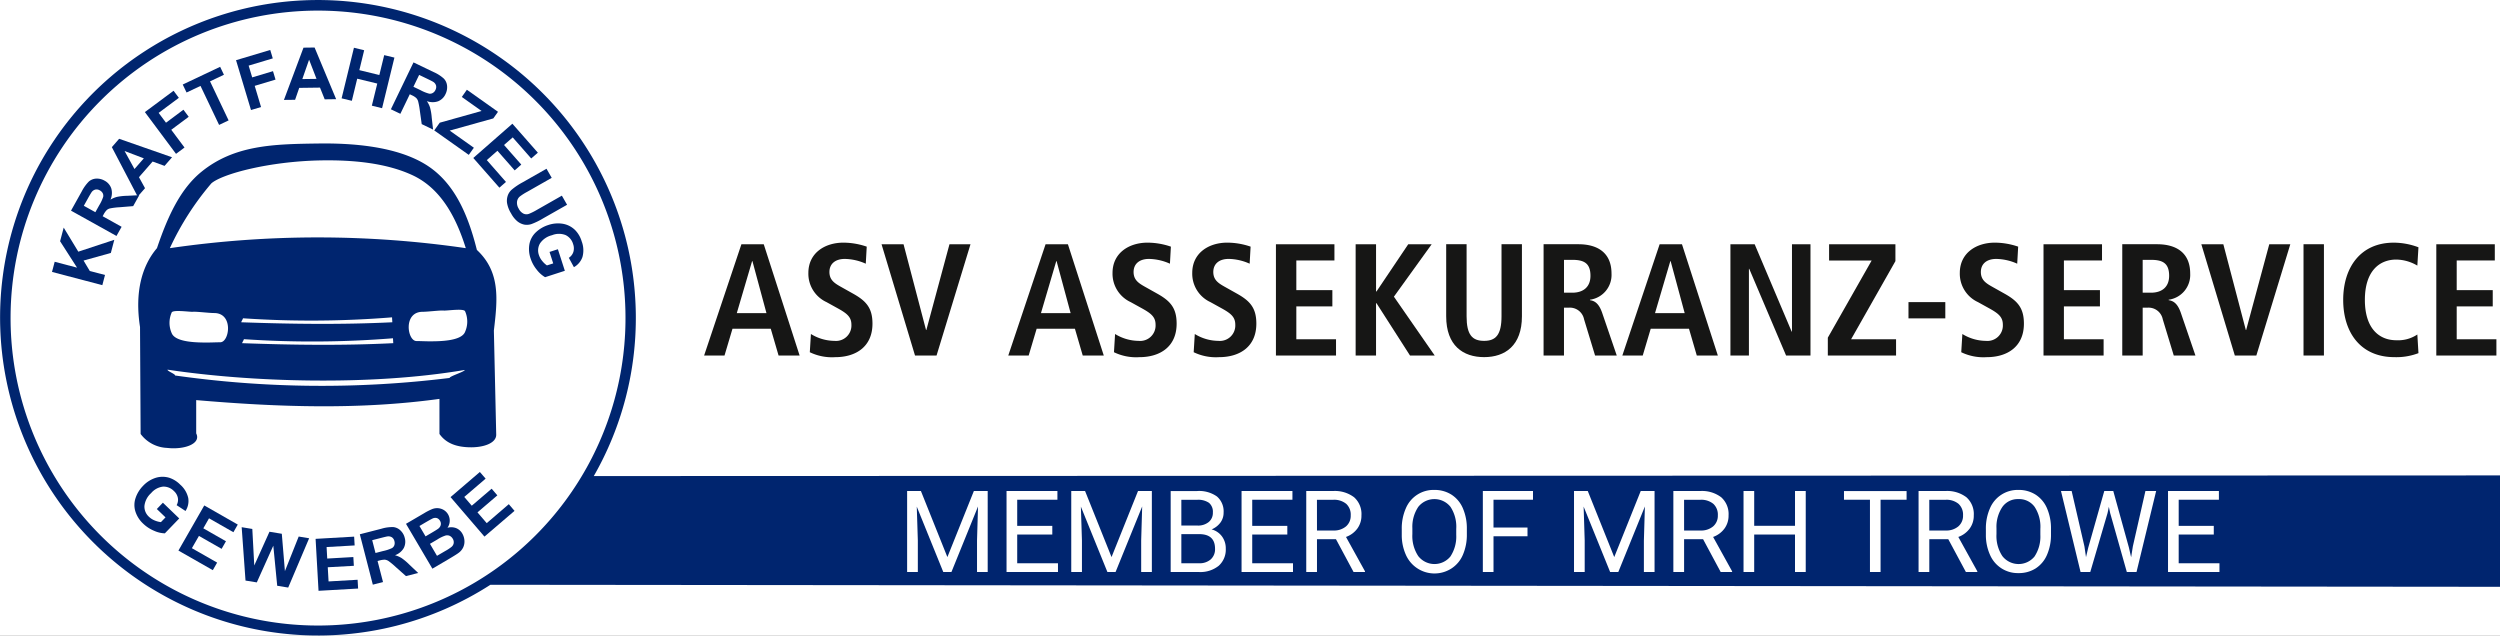 <svg xmlns="http://www.w3.org/2000/svg" xmlns:xlink="http://www.w3.org/1999/xlink" width="500" height="127.11" viewBox="0 0 500 127.11">
  <rect x="0" y="0" width="500" height="127.11" fill="#808080" stroke="none"/>
  <defs>
    <clipPath id="clip-path">
      <rect id="Rechteck_3" data-name="Rechteck 3" width="500" height="127.109" fill="none"/>
    </clipPath>
    <clipPath id="clip-logo">
      <rect width="500" height="127.11"/>
    </clipPath>
  </defs>
  <g id="logo" clip-path="url(#clip-logo)">
    <rect width="500" height="127.11" fill="#fff"/>
    <g id="Gruppe_2" data-name="Gruppe 2">
      <g id="Gruppe_1" data-name="Gruppe 1" clip-path="url(#clip-path)">
        <path id="Pfad_1" data-name="Pfad 1" d="M500,95.084l-381.242.128A63.6,63.6,0,1,0,6.524,35.481a63.6,63.6,0,0,0,91.558,81.474L500,117.362Z" transform="translate(0)" fill="#00256f" fill-rule="evenodd"/>
        <path id="Pfad_2" data-name="Pfad 2" d="M.874,62.309A61.493,61.493,0,1,0,62.367.877,61.467,61.467,0,0,0,.874,62.309" transform="translate(1.241 1.245)" fill="#fff"/>
        <path id="Pfad_3" data-name="Pfad 3" d="M14.368,30.321,4.3,27.676l.537-2.033,4.472,1.176-3.39-5.283.721-2.725,2.921,4.813,7.2-2.374-.692,2.63L10.612,25.4l1.246,2.086,3.042.8Z" transform="translate(6.1 26.711)" fill="#00256f"/>
        <path id="Pfad_4" data-name="Pfad 4" d="M14.961,26.236,5.869,21.174l2.154-3.862a8.026,8.026,0,0,1,1.425-1.977,2.463,2.463,0,0,1,1.464-.571,3.035,3.035,0,0,1,1.655.407,2.76,2.76,0,0,1,1.35,1.544,3.257,3.257,0,0,1-.16,2.263,4.762,4.762,0,0,1,1.314-.559,11.335,11.335,0,0,1,2.059-.218l2.388-.119L18.3,20.269l-2.722.223a13.287,13.287,0,0,0-1.873.227,1.516,1.516,0,0,0-.687.336,3.7,3.7,0,0,0-.62.864l-.2.37,3.79,2.115Zm-4.223-4.753.757-1.358a7.992,7.992,0,0,0,.808-1.708,1.121,1.121,0,0,0-.094-.733,1.363,1.363,0,0,0-.581-.564,1.234,1.234,0,0,0-.874-.167,1.3,1.3,0,0,0-.745.494c-.1.143-.368.576-.784,1.324L8.432,20.2Z" transform="translate(8.334 20.957)" fill="#00256f"/>
        <path id="Pfad_5" data-name="Pfad 5" d="M21.283,15.166l-1.5,1.723L17.4,16.018l-2.732,3.131,1.21,2.2-1.466,1.679L9.244,13.141l1.457-1.67Zm-5.643.213-3.85-1.462,1.98,3.6Z" transform="translate(13.126 16.288)" fill="#00256f"/>
        <path id="Pfad_6" data-name="Pfad 6" d="M18.2,20.119l-6.229-8.354L17.711,7.5l1.055,1.413-4.041,3.01,1.469,1.967,3.49-2.6,1.055,1.416-3.49,2.6,2.65,3.548Z" transform="translate(17.004 10.652)" fill="#00256f"/>
        <path id="Pfad_7" data-name="Pfad 7" d="M22.372,17.143l-3.715-7.8-2.793,1.316L15.1,9.065l7.482-3.543.757,1.587L20.559,8.431l3.715,7.807Z" transform="translate(21.447 7.841)" fill="#00256f"/>
        <path id="Pfad_8" data-name="Pfad 8" d="M22.5,16.144,19.508,6.176l6.841-2.047.508,1.687L22.029,7.262l.711,2.355L26.9,8.371l.506,1.687-4.165,1.251,1.268,4.235Z" transform="translate(27.699 5.862)" fill="#00256f"/>
        <path id="Pfad_9" data-name="Pfad 9" d="M33.909,14.26l-2.287.031-.941-2.345L26.524,12,25.7,14.383l-2.231.024L27.378,3.956,29.6,3.927ZM29.984,10.2,28.5,6.361l-1.355,3.877Z" transform="translate(33.319 5.576)" fill="#00256f"/>
        <path id="Pfad_10" data-name="Pfad 10" d="M28.233,14.064,30.7,3.946l2.045.5L31.78,8.425l4,.975.973-3.978,2.042.494L36.327,16.038l-2.045-.506,1.084-4.424-4.012-.97L30.28,14.557Z" transform="translate(40.088 5.603)" fill="#00256f"/>
        <path id="Pfad_11" data-name="Pfad 11" d="M32.306,14.532l4.523-9.375,3.986,1.917a7.506,7.506,0,0,1,2.064,1.309,2.355,2.355,0,0,1,.661,1.42,3.052,3.052,0,0,1-.3,1.675,2.8,2.8,0,0,1-1.464,1.445A3.3,3.3,0,0,1,39.5,12.9a4.789,4.789,0,0,1,.634,1.27,11.033,11.033,0,0,1,.341,2.04l.269,2.384L38.472,17.5l-.38-2.705a14.574,14.574,0,0,0-.336-1.846,1.6,1.6,0,0,0-.38-.668,3.3,3.3,0,0,0-.905-.566l-.385-.186L34.2,15.439Zm4.506-4.5,1.4.67a7.657,7.657,0,0,0,1.759.709,1.116,1.116,0,0,0,.719-.145,1.285,1.285,0,0,0,.528-.6,1.245,1.245,0,0,0,.121-.888,1.294,1.294,0,0,0-.537-.709c-.143-.1-.6-.329-1.367-.7l-1.479-.711Z" transform="translate(45.872 7.323)" fill="#00256f"/>
        <path id="Pfad_12" data-name="Pfad 12" d="M35.888,15.553l1.1-1.544,8.366-2.345L41.4,8.862l1.016-1.445,6.224,4.412-.944,1.326-8.719,2.432,4.835,3.427-1.016,1.428Z" transform="translate(50.959 10.532)" fill="#00256f"/>
        <path id="Pfad_13" data-name="Pfad 13" d="M39.116,17.076l7.819-6.851,5.094,5.793L50.7,17.175,47,12.962l-1.735,1.517L48.714,18.4l-1.321,1.159-3.448-3.925L41.819,17.5l3.833,4.37-1.316,1.147Z" transform="translate(55.542 14.518)" fill="#00256f"/>
        <path id="Pfad_14" data-name="Pfad 14" d="M49.814,13.946l1.043,1.822-4.9,2.788a10.93,10.93,0,0,0-1.469.934,1.62,1.62,0,0,0-.571,1.06,2.182,2.182,0,0,0,.351,1.4,2.147,2.147,0,0,0,.985.995,1.428,1.428,0,0,0,1.048.022,11.456,11.456,0,0,0,1.585-.791l5-2.846,1.043,1.822-4.755,2.7a13.748,13.748,0,0,1-2.381,1.164,2.943,2.943,0,0,1-1.45.1A3.306,3.306,0,0,1,44,24.473a5.138,5.138,0,0,1-1.261-1.58,5.719,5.719,0,0,1-.823-2.137,3.28,3.28,0,0,1,.167-1.5,2.837,2.837,0,0,1,.719-1.077,12.353,12.353,0,0,1,2.19-1.491Z" transform="translate(59.487 19.802)" fill="#00256f"/>
        <path id="Pfad_15" data-name="Pfad 15" d="M47.829,24.172l1.672-.54,1.391,4.312-3.949,1.28a5.816,5.816,0,0,1-1.658-1.481,7.035,7.035,0,0,1-1.244-2.263,5.735,5.735,0,0,1-.225-2.923,4.348,4.348,0,0,1,1.307-2.335,6.415,6.415,0,0,1,2.454-1.433,6.009,6.009,0,0,1,2.962-.24,4.582,4.582,0,0,1,2.454,1.3,5.4,5.4,0,0,1,1.268,2.214,5,5,0,0,1,.152,3.127,3.71,3.71,0,0,1-1.708,2.03l-1.014-1.873a2.215,2.215,0,0,0,.9-1.157,2.5,2.5,0,0,0-.044-1.58A2.855,2.855,0,0,0,51.042,20.8a3.665,3.665,0,0,0-2.72.029,4.012,4.012,0,0,0-2.393,1.631,2.761,2.761,0,0,0-.22,2.34,3.611,3.611,0,0,0,.658,1.179,4.418,4.418,0,0,0,.944.888l1.256-.4Z" transform="translate(62.077 26.215)" fill="#00256f"/>
        <path id="Pfad_16" data-name="Pfad 16" d="M32.338,55.087l-2.6-10.077,4.283-1.1a7.587,7.587,0,0,1,2.422-.339,2.416,2.416,0,0,1,1.421.673,2.966,2.966,0,0,1,.852,1.471,2.781,2.781,0,0,1-.189,2.047A3.3,3.3,0,0,1,36.774,49.2a5.093,5.093,0,0,1,1.309.564A11.751,11.751,0,0,1,39.666,51.1l1.742,1.646-2.439.629-2.038-1.81a14.675,14.675,0,0,0-1.452-1.205,1.7,1.7,0,0,0-.728-.269,3.944,3.944,0,0,0-1.05.152l-.416.111,1.089,4.206Zm.535-6.333,1.508-.394a7.7,7.7,0,0,0,1.8-.593,1.109,1.109,0,0,0,.462-.571,1.387,1.387,0,0,0,.012-.816,1.264,1.264,0,0,0-.482-.753,1.3,1.3,0,0,0-.874-.194c-.169.017-.668.136-1.491.348l-1.595.409Z" transform="translate(42.227 61.846)" fill="#00256f"/>
        <path id="Pfad_17" data-name="Pfad 17" d="M33.554,45.13l3.591-2.1a11.591,11.591,0,0,1,1.638-.842A2.7,2.7,0,0,1,39.943,42a2.67,2.67,0,0,1,1.128.341A2.476,2.476,0,0,1,42.3,44.59a2.419,2.419,0,0,1-.453,1.333,2.737,2.737,0,0,1,1.738.07,2.526,2.526,0,0,1,1.239,1.1,3.23,3.23,0,0,1,.416,1.353,2.8,2.8,0,0,1-.237,1.382,2.911,2.911,0,0,1-.966,1.14c-.278.215-1,.661-2.154,1.343L38.834,54.1Zm2.693.436,1.22,2.074,1.191-.7c.707-.414,1.135-.682,1.3-.806a1.389,1.389,0,0,0,.542-.748,1.091,1.091,0,0,0-.143-.857,1.135,1.135,0,0,0-.627-.547,1.23,1.23,0,0,0-.869.09c-.189.087-.711.375-1.573.874Zm2.1,3.565,1.408,2.4,1.682-.982a8.462,8.462,0,0,0,1.205-.791,1.252,1.252,0,0,0,.45-.74A1.333,1.333,0,0,0,42.9,48.1a1.463,1.463,0,0,0-.6-.566,1.282,1.282,0,0,0-.811-.07,6.911,6.911,0,0,0-1.684.813Z" transform="translate(47.644 59.634)" fill="#00256f"/>
        <path id="Pfad_18" data-name="Pfad 18" d="M44.017,51.932l-6.781-7.9L43.1,39.007l1.154,1.336L39.981,44l1.5,1.754,3.976-3.4,1.14,1.331-3.974,3.4,1.849,2.156,4.419-3.794,1.142,1.338Z" transform="translate(52.873 55.388)" fill="#00256f"/>
        <path id="Pfad_19" data-name="Pfad 19" d="M14.747,50.8l5.169-9.024,6.7,3.826-.874,1.527-4.876-2.78-1.142,2,4.53,2.589-.869,1.517-4.535-2.584L17.44,50.324l5.05,2.885-.869,1.512Z" transform="translate(20.939 59.313)" fill="#00256f"/>
        <path id="Pfad_20" data-name="Pfad 20" d="M26.671,55.186l-.588-10.391,7.71-.443.1,1.759-5.609.322.126,2.3,5.225-.3.1,1.752-5.217.288.16,2.836,5.808-.334.1,1.757Z" transform="translate(37.036 62.976)" fill="#00256f"/>
        <path id="Pfad_21" data-name="Pfad 21" d="M20.741,54.245l-.767-10.674,2.127.351.39,7.308,3.042-6.749L28,44.887l.622,7.468,2.756-6.916,2.088.346-4.186,9.859-2.2-.361L26.3,47.271l-3.3,7.34Z" transform="translate(28.361 61.868)" fill="#00256f"/>
        <path id="Pfad_22" data-name="Pfad 22" d="M15.593,45.853l1.215-1.263,3.267,3.148L17.2,50.717a5.629,5.629,0,0,1-2.161-.515,7.014,7.014,0,0,1-2.163-1.411A5.66,5.66,0,0,1,11.3,46.318a4.313,4.313,0,0,1,.044-2.667,6.306,6.306,0,0,1,1.488-2.422,5.891,5.891,0,0,1,2.495-1.6,4.618,4.618,0,0,1,2.78-.017,5.508,5.508,0,0,1,2.159,1.36,4.988,4.988,0,0,1,1.612,2.686,3.66,3.66,0,0,1-.549,2.589l-1.774-1.166a2.185,2.185,0,0,0,.247-1.447,2.466,2.466,0,0,0-.784-1.37,2.874,2.874,0,0,0-2.183-.891,3.667,3.667,0,0,0-2.384,1.3,4.03,4.03,0,0,0-1.338,2.575,2.746,2.746,0,0,0,.91,2.161,3.6,3.6,0,0,0,1.133.731,4.6,4.6,0,0,0,1.256.334l.92-.951Z" transform="translate(15.772 55.951)" fill="#00256f"/>
        <path id="Pfad_23" data-name="Pfad 23" d="M11.9,69.957l-.119-21.385c-1.091-7.008.39-12.267,3.388-15.778,2.18-6.456,4.714-11.86,8.869-15.25,6.669-5.44,14.619-5.559,23.483-5.68,6.865-.094,15.536.59,21.395,4.211,5.5,3.407,8.339,9.5,10.234,17.073,4.758,4.441,4.131,9.934,3.4,16.131l.467,20.794c.044,1.757-2.623,2.645-5.45,2.546-2.192-.073-4.445-.6-5.9-2.662V62.942C55.8,65.127,39.7,64.619,23.015,63.184v6.657c1.048,2.067-2.364,3.306-5.8,2.906a6.94,6.94,0,0,1-5.314-2.79" transform="translate(16.224 16.836)" fill="#00256f" fill-rule="evenodd"/>
        <path id="Pfad_24" data-name="Pfad 24" d="M14.038,30.815a205.028,205.028,0,0,1,59.187,0c-2.006-6.432-5.121-12.02-10.682-14.6-5.331-2.473-12.051-3.059-18.268-2.952-10.36.181-19.725,2.693-21.929,4.586a56.016,56.016,0,0,0-8.308,12.966" transform="translate(19.933 18.816)" fill="#fff" fill-rule="evenodd"/>
        <path id="Pfad_25" data-name="Pfad 25" d="M14.426,26.047a5.094,5.094,0,0,0,.063,4.184c.847,1.733,4.987,1.779,7.018,1.779.864,0,1.907-.053,2.647-.053,1.851,0,2.708-5.847-1.232-5.847-1.045,0-3.446-.315-4.245-.249-.649.051-4.128-.489-4.252.186" transform="translate(19.894 36.498)" fill="#fff" fill-rule="evenodd"/>
        <path id="Pfad_26" data-name="Pfad 26" d="M45.068,25.943A5.083,5.083,0,0,1,45,30.127c-.842,1.733-4.987,1.786-7.018,1.786-.862,0-1.912-.056-2.645-.056-1.854,0-2.713-5.849,1.229-5.849,1.045,0,3.446-.317,4.245-.247.644.051,4.128-.494,4.252.181" transform="translate(47.966 36.353)" fill="#fff" fill-rule="evenodd"/>
        <path id="Pfad_27" data-name="Pfad 27" d="M19.933,27.214c10.2.365,20.153.489,30.232,0-.024-.324-.041-.658-.06-.987a200.739,200.739,0,0,1-29.806.189c-.082.264-.283.532-.365.8" transform="translate(28.303 37.24)" fill="#fff" fill-rule="evenodd"/>
        <path id="Pfad_28" data-name="Pfad 28" d="M20.009,28.937c10.2.37,20.158.5,30.232,0-.019-.329-.036-.653-.056-.98a201.137,201.137,0,0,1-29.811.181c-.082.269-.283.535-.365.8" transform="translate(28.411 39.697)" fill="#fff" fill-rule="evenodd"/>
        <path id="Pfad_29" data-name="Pfad 29" d="M15.337,31.715a208.207,208.207,0,0,0,54.93.494c-.036-.329,3.066-1.27,3.025-1.6-19.105,3.255-43.2,2.4-59.438-.058-.148.259,1.636.905,1.483,1.164" transform="translate(19.658 43.38)" fill="#fff" fill-rule="evenodd"/>
        <path id="Pfad_30" data-name="Pfad 30" d="M71.522,37.086H63.868l-1.595,5.358h-4.08l7.461-22.258h4.465l7.175,22.258H73.085Zm-.861-3.124-2.807-10.4H67.79l-3.061,10.4Z" transform="translate(82.63 28.661)" fill="#161615"/>
        <path id="Pfad_31" data-name="Pfad 31" d="M67.32,38.326A9.1,9.1,0,0,0,72.038,39.7a3.084,3.084,0,0,0,3.381-3.221c0-1.595-.924-2.3-2.9-3.381l-2.074-1.147a6.255,6.255,0,0,1-3.635-5.837c0-3.986,3.284-6.059,7.015-6.059a14.526,14.526,0,0,1,4.656.8l-.191,3.412a10.61,10.61,0,0,0-4.177-.956c-2.04,0-3.093,1.082-3.093,2.614,0,1.658,1.116,2.3,2.359,3l2.391,1.341c2.616,1.466,3.86,2.87,3.86,5.994,0,4.53-3.221,6.7-7.463,6.7a10.173,10.173,0,0,1-5.07-.99Z" transform="translate(94.864 28.474)" fill="#161615"/>
        <path id="Pfad_32" data-name="Pfad 32" d="M72.857,20.185h4.4l4.5,17.155h.063l4.624-17.155H90.65L83.858,42.444H79.553Z" transform="translate(103.451 28.662)" fill="#161615"/>
        <path id="Pfad_33" data-name="Pfad 33" d="M96.66,37.086H89.006l-1.595,5.358h-4.08l7.461-22.258h4.465l7.175,22.258H98.223ZM95.8,33.962l-2.807-10.4h-.063l-3.061,10.4Z" transform="translate(118.324 28.661)" fill="#161615"/>
        <path id="Pfad_34" data-name="Pfad 34" d="M92.458,38.326A9.1,9.1,0,0,0,97.176,39.7a3.084,3.084,0,0,0,3.381-3.221c0-1.595-.924-2.3-2.9-3.381l-2.074-1.147a6.255,6.255,0,0,1-3.635-5.837c0-3.986,3.286-6.059,7.015-6.059a14.525,14.525,0,0,1,4.656.8l-.191,3.412a10.61,10.61,0,0,0-4.177-.956c-2.04,0-3.093,1.082-3.093,2.614,0,1.658,1.116,2.3,2.359,3l2.391,1.341c2.616,1.466,3.86,2.87,3.86,5.994,0,4.53-3.221,6.7-7.463,6.7a10.172,10.172,0,0,1-5.07-.99Z" transform="translate(130.558 28.474)" fill="#161615"/>
        <path id="Pfad_35" data-name="Pfad 35" d="M99.046,38.326a9.1,9.1,0,0,0,4.719,1.372,3.084,3.084,0,0,0,3.381-3.221c0-1.595-.924-2.3-2.9-3.381l-2.074-1.147a6.255,6.255,0,0,1-3.635-5.837c0-3.986,3.286-6.059,7.015-6.059a14.525,14.525,0,0,1,4.656.8l-.191,3.412a10.61,10.61,0,0,0-4.177-.956c-2.04,0-3.093,1.082-3.093,2.614,0,1.658,1.116,2.3,2.359,3l2.391,1.341c2.616,1.466,3.86,2.87,3.86,5.994,0,4.53-3.221,6.7-7.463,6.7a10.173,10.173,0,0,1-5.07-.99Z" transform="translate(139.912 28.474)" fill="#161615"/>
        <path id="Pfad_36" data-name="Pfad 36" d="M105.452,20.185h11.7v3.252h-7.62v5.931h7.207v3.252h-7.207v6.57h7.94v3.252H105.452Z" transform="translate(149.734 28.662)" fill="#161615"/>
        <path id="Pfad_37" data-name="Pfad 37" d="M112.04,20.185h4.082v9.44h.094l6.347-9.44h4.687l-7.557,10.49,8.162,11.768h-4.941l-6.7-10.459h-.094V42.444H112.04Z" transform="translate(159.088 28.662)" fill="#161615"/>
        <path id="Pfad_38" data-name="Pfad 38" d="M123.605,20.185V34.6c0,3.7,1.116,4.912,3.509,4.912,2.328,0,3.475-1.212,3.475-4.912V20.185h4.082V34.6c0,5.868-3.381,8.165-7.557,8.165-4.211,0-7.591-2.3-7.591-8.165V20.185Z" transform="translate(169.714 28.661)" fill="#161615"/>
        <path id="Pfad_39" data-name="Pfad 39" d="M127.573,20.185h6.952c3.954,0,6.633,1.786,6.633,5.868a5,5,0,0,1-4.305,5.229v.094c.828.128,1.752.511,2.454,2.584l2.9,8.482h-4.337l-2.2-7.238a2.892,2.892,0,0,0-3.093-2.328h-.924v9.566h-4.082Zm5.74,9.694c2.168,0,3.635-1.116,3.635-3.381,0-2.551-1.338-3.189-3.635-3.189h-1.658v6.57Z" transform="translate(181.144 28.661)" fill="#161615"/>
        <path id="Pfad_40" data-name="Pfad 40" d="M147.411,37.086h-7.654l-1.595,5.358h-4.08l7.461-22.258h4.465l7.175,22.258h-4.211Zm-.862-3.124-2.807-10.4h-.063l-3.061,10.4Z" transform="translate(190.386 28.661)" fill="#161615"/>
        <path id="Pfad_41" data-name="Pfad 41" d="M143.014,20.185h4.847l7.4,17.474h.065V20.185h3.7V42.444h-4.879L146.777,25.1h-.063V42.444h-3.7Z" transform="translate(203.07 28.662)" fill="#161615"/>
        <path id="Pfad_42" data-name="Pfad 42" d="M151.064,38.872l8.77-15.434h-8.516V20.185h13.266v3.381L155.72,39.191h8.992v3.252H151.064Z" transform="translate(214.5 28.662)" fill="#161615"/>
        <rect id="Rechteck_1" data-name="Rechteck 1" width="7.366" height="3.252" transform="translate(381.697 60.423)" fill="#161615"/>
        <path id="Pfad_43" data-name="Pfad 43" d="M162.484,38.326A9.1,9.1,0,0,0,167.2,39.7a3.084,3.084,0,0,0,3.381-3.221c0-1.595-.924-2.3-2.9-3.381l-2.071-1.147a6.254,6.254,0,0,1-3.637-5.837c0-3.986,3.284-6.059,7.015-6.059a14.526,14.526,0,0,1,4.656.8l-.191,3.412a10.61,10.61,0,0,0-4.177-.956c-2.042,0-3.093,1.082-3.093,2.614,0,1.658,1.116,2.3,2.359,3l2.391,1.341c2.616,1.466,3.86,2.87,3.86,5.994,0,4.53-3.223,6.7-7.463,6.7a10.173,10.173,0,0,1-5.07-.99Z" transform="translate(229.989 28.474)" fill="#161615"/>
        <path id="Pfad_44" data-name="Pfad 44" d="M168.89,20.185h11.7v3.252h-7.62v5.931h7.207v3.252h-7.207v6.57h7.94v3.252H168.89Z" transform="translate(239.812 28.662)" fill="#161615"/>
        <path id="Pfad_45" data-name="Pfad 45" d="M175.4,20.185h6.952c3.954,0,6.633,1.786,6.633,5.868a5,5,0,0,1-4.305,5.229v.094c.828.128,1.752.511,2.454,2.584l2.9,8.482H185.7l-2.2-7.238a2.892,2.892,0,0,0-3.093-2.328h-.924v9.566H175.4Zm5.74,9.694c2.168,0,3.635-1.116,3.635-3.381,0-2.551-1.338-3.189-3.635-3.189h-1.658v6.57Z" transform="translate(249.053 28.661)" fill="#161615"/>
        <path id="Pfad_46" data-name="Pfad 46" d="M181.934,20.185h4.4l4.5,17.155h.065l4.624-17.155h4.208l-6.793,22.258h-4.305Z" transform="translate(258.332 28.662)" fill="#161615"/>
        <rect id="Rechteck_2" data-name="Rechteck 2" width="4.082" height="22.258" transform="translate(460.703 48.846)" fill="#161615"/>
        <path id="Pfad_47" data-name="Pfad 47" d="M208.711,42.153a12.329,12.329,0,0,1-4.816.8c-6.761,0-10.236-4.941-10.236-11.446s3.475-11.449,10.11-11.449a14.1,14.1,0,0,1,4.941.924l-.223,3.666a8.484,8.484,0,0,0-4.211-1.21c-3.381,0-6.282,2.3-6.282,8.068s2.9,8.068,6.282,8.068a6.911,6.911,0,0,0,4.211-1.149Z" transform="translate(274.981 28.475)" fill="#161615"/>
        <path id="Pfad_48" data-name="Pfad 48" d="M201.354,20.185h11.7v3.252h-7.62v5.931h7.207v3.252h-7.207v6.57h7.94v3.252H201.354Z" transform="translate(285.907 28.662)" fill="#161615"/>
        <path id="Pfad_49" data-name="Pfad 49" d="M77.73,40.582l5.292,13.21,5.295-13.21h2.768V56.774H88.951V50.468l.2-6.8L83.835,56.774H82.2L76.9,43.7l.213,6.771v6.306H74.971V40.582Z" transform="translate(106.454 57.624)" fill="#fff"/>
        <path id="Pfad_50" data-name="Pfad 50" d="M92.34,49.289H85.322v5.738h8.153v1.747H83.188V40.582H93.363v1.745H85.322v5.217H92.34Z" transform="translate(118.12 57.624)" fill="#fff"/>
        <path id="Pfad_51" data-name="Pfad 51" d="M91.3,40.582l5.292,13.21,5.295-13.21h2.768V56.774h-2.134V50.468l.2-6.8L97.4,56.774H95.765L90.46,43.7l.213,6.771v6.306H88.536V40.582Z" transform="translate(125.715 57.624)" fill="#fff"/>
        <path id="Pfad_52" data-name="Pfad 52" d="M96.753,56.772V40.583h5.292a6.146,6.146,0,0,1,3.964,1.089,3.927,3.927,0,0,1,1.329,3.226,3.3,3.3,0,0,1-.644,2.006,4.165,4.165,0,0,1-1.757,1.35,3.777,3.777,0,0,1,2.074,1.4,4.005,4.005,0,0,1,.762,2.451,4.333,4.333,0,0,1-1.413,3.427,5.842,5.842,0,0,1-3.993,1.244Zm2.134-9.285h3.226a3.376,3.376,0,0,0,2.241-.7,2.352,2.352,0,0,0,.837-1.9,2.316,2.316,0,0,0-.777-1.946,3.833,3.833,0,0,0-2.369-.607H98.887Zm0,1.713v5.827h3.526a3.387,3.387,0,0,0,2.352-.774,2.714,2.714,0,0,0,.861-2.13q0-2.922-3.182-2.923Z" transform="translate(137.382 57.625)" fill="#fff"/>
        <path id="Pfad_53" data-name="Pfad 53" d="M111.763,49.289h-7.018v5.738H112.9v1.747H102.611V40.582h10.176v1.745h-8.041v5.217h7.018Z" transform="translate(145.7 57.624)" fill="#fff"/>
        <path id="Pfad_54" data-name="Pfad 54" d="M113.907,50.223h-3.8v6.551h-2.146V40.582h5.36a6.342,6.342,0,0,1,4.208,1.246A4.482,4.482,0,0,1,119,45.453a4.342,4.342,0,0,1-.818,2.635,4.864,4.864,0,0,1-2.272,1.679l3.8,6.873v.133H117.42Zm-3.8-1.745h3.281a3.7,3.7,0,0,0,2.529-.825,2.785,2.785,0,0,0,.939-2.2,2.931,2.931,0,0,0-.9-2.306,3.783,3.783,0,0,0-2.584-.813H110.1Z" transform="translate(153.289 57.623)" fill="#fff"/>
        <path id="Pfad_55" data-name="Pfad 55" d="M128.87,49.331a10.026,10.026,0,0,1-.8,4.153,6.051,6.051,0,0,1-2.267,2.708,6.256,6.256,0,0,1-9.111-2.684,9.582,9.582,0,0,1-.84-4.032V48.307a9.932,9.932,0,0,1,.811-4.126,6,6,0,0,1,5.692-3.69,6.266,6.266,0,0,1,3.431.939,6.042,6.042,0,0,1,2.284,2.725,10.089,10.089,0,0,1,.8,4.153Zm-2.122-1.045a7.262,7.262,0,0,0-1.157-4.421,4.122,4.122,0,0,0-6.425,0,7.134,7.134,0,0,0-1.193,4.276v1.191a7.276,7.276,0,0,0,1.174,4.387,4.111,4.111,0,0,0,6.432.087,7.226,7.226,0,0,0,1.169-4.32Z" transform="translate(164.5 57.494)" fill="#fff"/>
        <path id="Pfad_56" data-name="Pfad 56" d="M131.484,49.623h-6.8v7.151h-2.134V40.582h10.031v1.747h-7.9v5.549h6.8Z" transform="translate(174.018 57.624)" fill="#fff"/>
        <path id="Pfad_57" data-name="Pfad 57" d="M132.844,40.582l5.292,13.21,5.295-13.21H146.2V56.774h-2.134V50.468l.2-6.8L138.95,56.774h-1.636l-5.3-13.077.213,6.771v6.306h-2.137V40.582Z" transform="translate(184.712 57.624)" fill="#fff"/>
        <path id="Pfad_58" data-name="Pfad 58" d="M144.248,50.223h-3.8v6.551H138.3V40.582h5.36a6.342,6.342,0,0,1,4.208,1.246,4.482,4.482,0,0,1,1.474,3.625,4.342,4.342,0,0,1-.818,2.635,4.864,4.864,0,0,1-2.272,1.679l3.8,6.873v.133h-2.289Zm-3.8-1.745h3.281a3.7,3.7,0,0,0,2.529-.825,2.785,2.785,0,0,0,.939-2.2,2.931,2.931,0,0,0-.9-2.306,3.783,3.783,0,0,0-2.584-.813h-3.269Z" transform="translate(196.371 57.623)" fill="#fff"/>
        <path id="Pfad_59" data-name="Pfad 59" d="M156.54,56.774h-2.146V49.289h-8.162v7.485H144.1V40.582h2.134v6.962h8.162V40.582h2.146Z" transform="translate(204.606 57.623)" fill="#fff"/>
        <path id="Pfad_60" data-name="Pfad 60" d="M164.921,42.328h-5.205V56.772h-2.122V42.328H152.4V40.583h12.521Z" transform="translate(216.397 57.625)" fill="#fff"/>
        <path id="Pfad_61" data-name="Pfad 61" d="M164.513,50.223h-3.8v6.551h-2.146V40.582h5.36a6.342,6.342,0,0,1,4.208,1.246,4.482,4.482,0,0,1,1.474,3.625,4.341,4.341,0,0,1-.818,2.635,4.864,4.864,0,0,1-2.272,1.679l3.8,6.873v.133h-2.289Zm-3.8-1.745h3.281a3.7,3.7,0,0,0,2.529-.825,2.785,2.785,0,0,0,.939-2.2,2.93,2.93,0,0,0-.9-2.306,3.782,3.782,0,0,0-2.584-.813h-3.269Z" transform="translate(225.146 57.623)" fill="#fff"/>
        <path id="Pfad_62" data-name="Pfad 62" d="M177.149,49.331a10.026,10.026,0,0,1-.8,4.153,6.056,6.056,0,0,1-2.27,2.708,6.244,6.244,0,0,1-3.424.934,6.04,6.04,0,0,1-5.687-3.618,9.619,9.619,0,0,1-.84-4.032V48.307a9.931,9.931,0,0,1,.811-4.126,6.007,6.007,0,0,1,5.694-3.69,6.263,6.263,0,0,1,3.429.939,6.047,6.047,0,0,1,2.287,2.725,10.09,10.09,0,0,1,.8,4.153Zm-2.125-1.045a7.262,7.262,0,0,0-1.157-4.421,3.815,3.815,0,0,0-3.235-1.539,3.767,3.767,0,0,0-3.185,1.539,7.118,7.118,0,0,0-1.2,4.276v1.191a7.276,7.276,0,0,0,1.174,4.387,4.113,4.113,0,0,0,6.435.087,7.226,7.226,0,0,0,1.166-4.32Z" transform="translate(233.048 57.494)" fill="#fff"/>
        <path id="Pfad_63" data-name="Pfad 63" d="M175.027,51.668l.312,2.134.455-1.924,3.2-11.3h1.8l3.124,11.3.445,1.958.344-2.18,2.514-11.074h2.146l-3.925,16.189H183.5l-3.335-11.8-.257-1.234-.254,1.234-3.461,11.8h-1.946l-3.913-16.189h2.134Z" transform="translate(241.863 57.624)" fill="#fff"/>
        <path id="Pfad_64" data-name="Pfad 64" d="M188.333,49.289h-7.018v5.738h8.153v1.747H179.181V40.582h10.176v1.745h-8.041v5.217h7.018Z" transform="translate(254.423 57.624)" fill="#fff"/>
      </g>
    </g>
  </g>
</svg>
